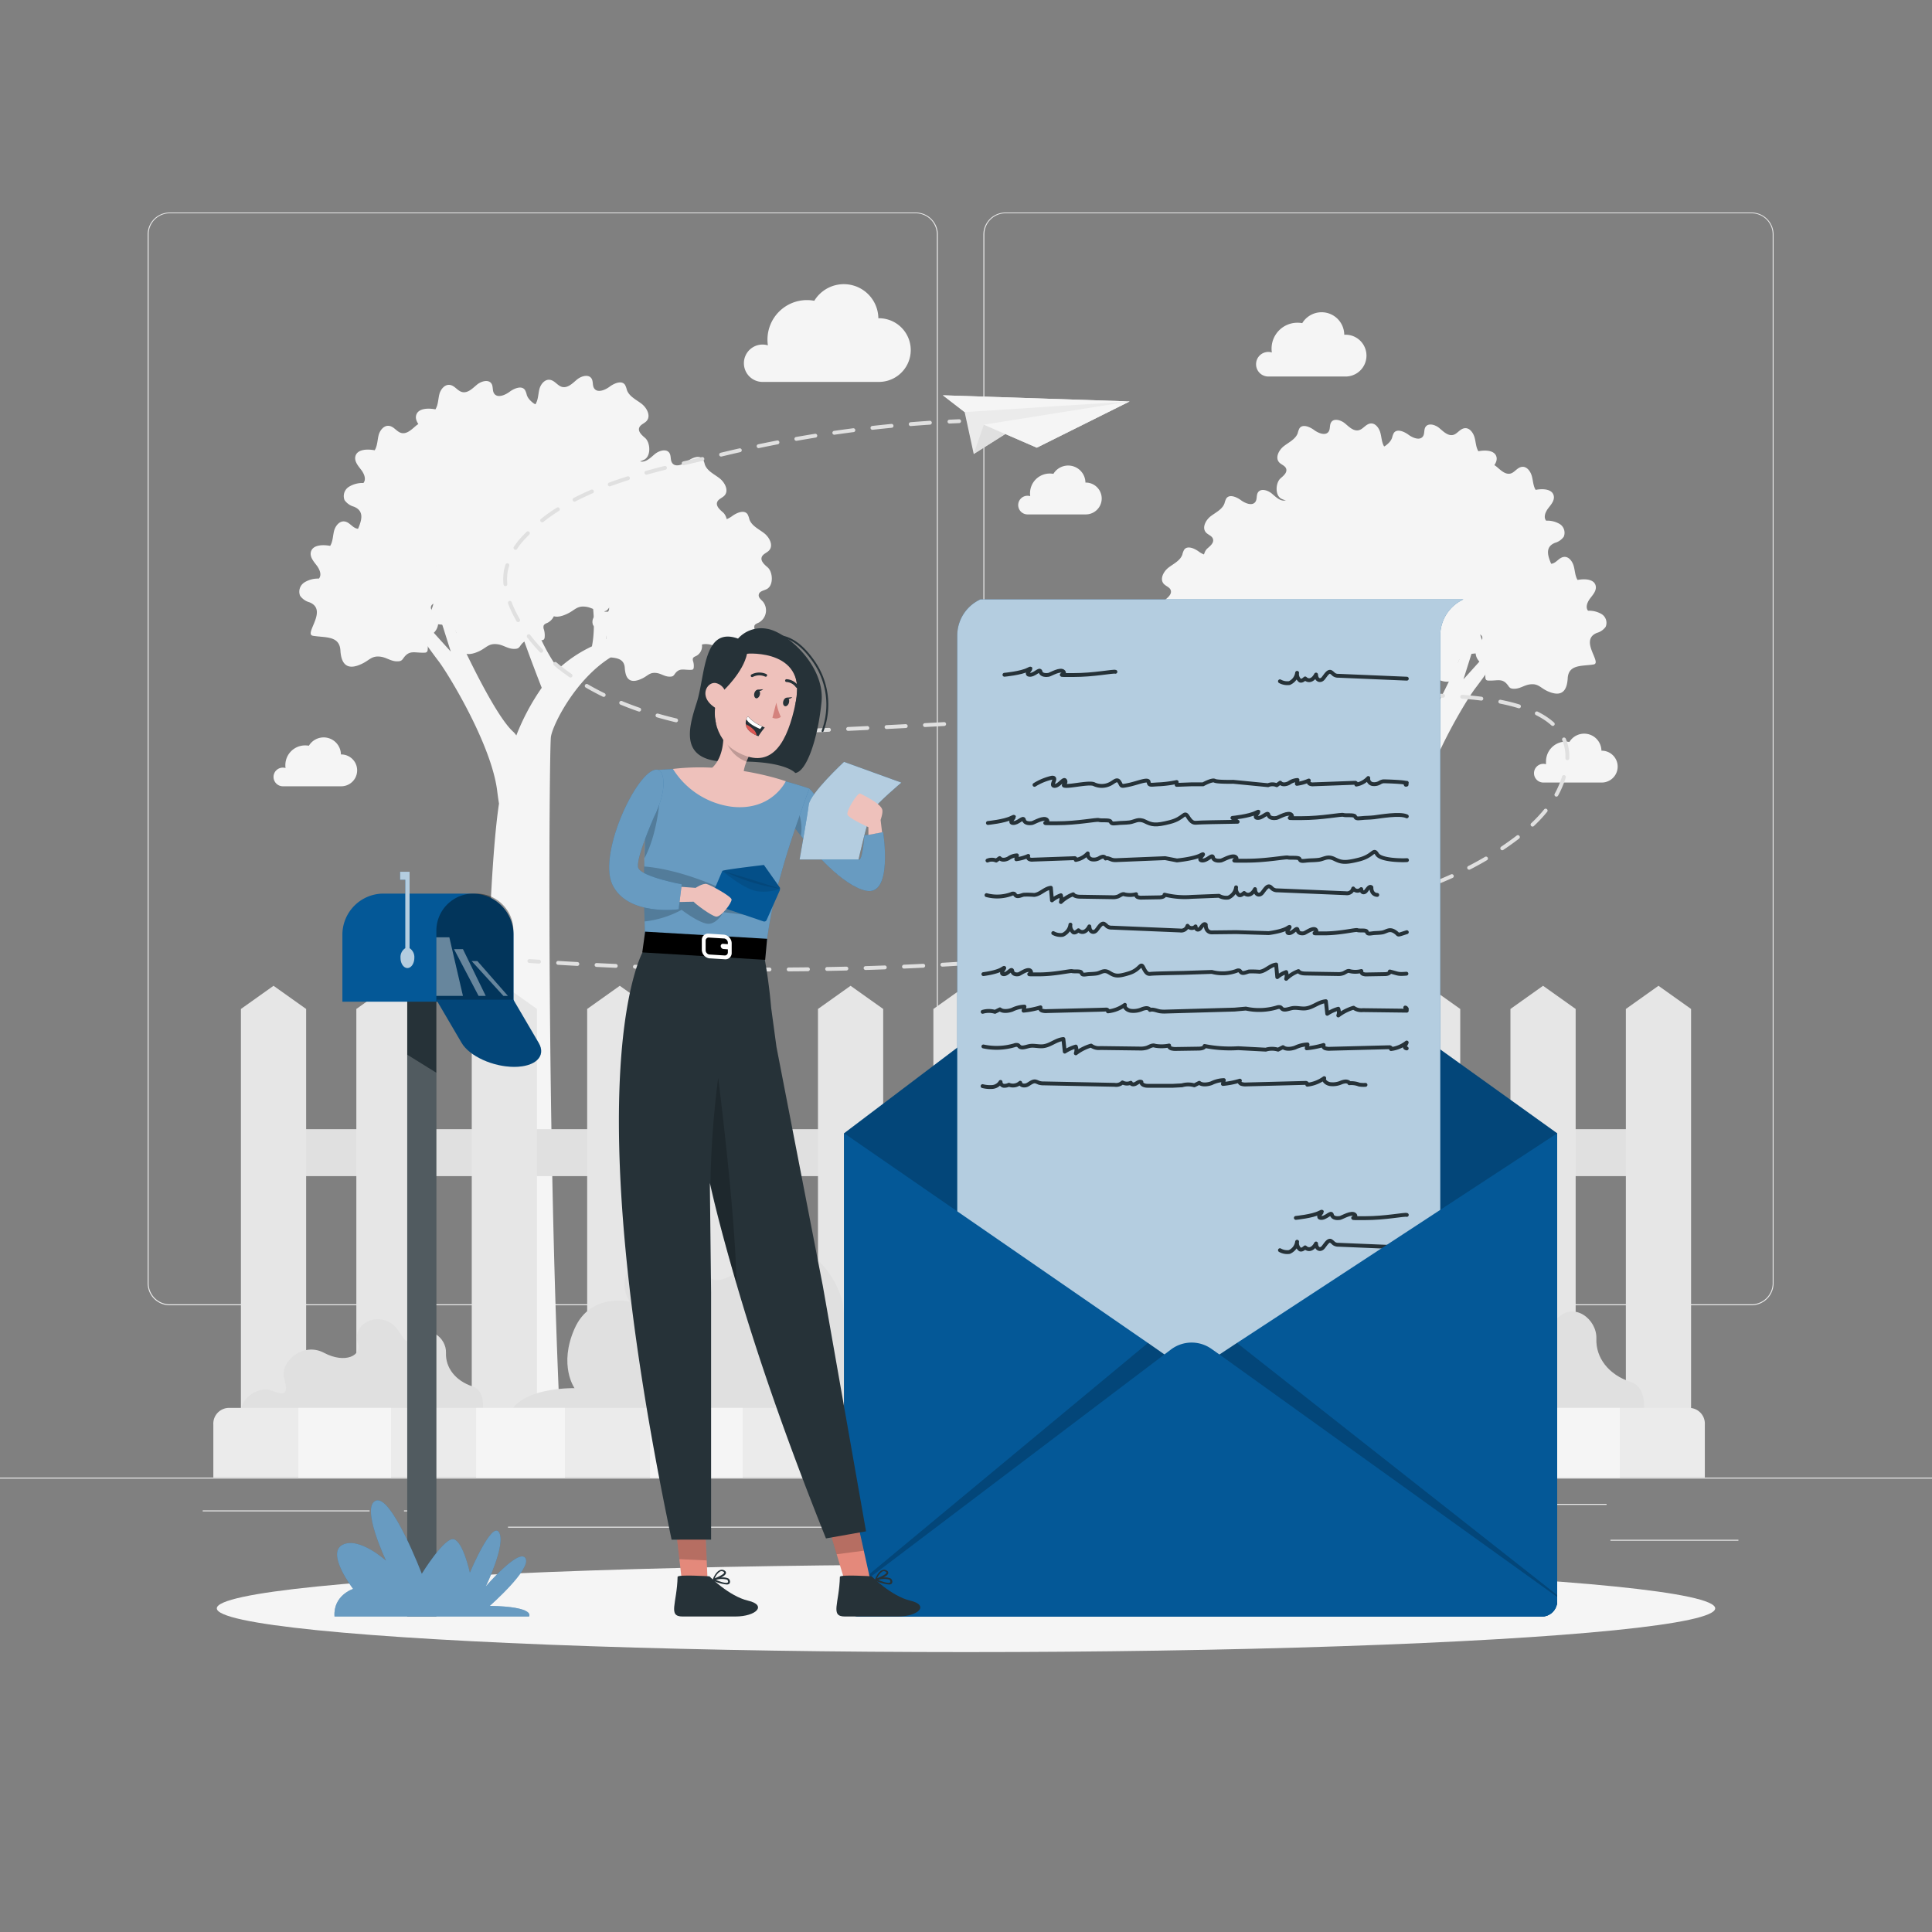 <svg xmlns="http://www.w3.org/2000/svg" viewBox="0 0 500 500"><rect x="0" y="0" width="500" height="500" fill="#808080" stroke="none"/><g id="freepik--background-complete--inject-1"><rect y="382.4" width="500" height="0.25" style="fill:#ebebeb"></rect><rect x="416.78" y="398.49" width="33.12" height="0.25" style="fill:#ebebeb"></rect><rect x="322.53" y="401.21" width="8.69" height="0.25" style="fill:#ebebeb"></rect><rect x="396.59" y="389.21" width="19.19" height="0.25" style="fill:#ebebeb"></rect><rect x="52.46" y="390.89" width="43.19" height="0.25" style="fill:#ebebeb"></rect><rect x="104.56" y="390.89" width="6.33" height="0.25" style="fill:#ebebeb"></rect><rect x="131.47" y="395.11" width="93.68" height="0.25" style="fill:#ebebeb"></rect><path d="M237,337.8H43.91a5.71,5.71,0,0,1-5.7-5.71V60.66A5.71,5.71,0,0,1,43.91,55H237a5.71,5.71,0,0,1,5.71,5.71V332.09A5.71,5.71,0,0,1,237,337.8ZM43.91,55.2a5.46,5.46,0,0,0-5.45,5.46V332.09a5.46,5.46,0,0,0,5.45,5.46H237a5.47,5.47,0,0,0,5.46-5.46V60.66A5.47,5.47,0,0,0,237,55.2Z" style="fill:#ebebeb"></path><path d="M453.31,337.8H260.21a5.72,5.72,0,0,1-5.71-5.71V60.66A5.72,5.72,0,0,1,260.21,55h193.1A5.71,5.71,0,0,1,459,60.66V332.09A5.71,5.71,0,0,1,453.31,337.8ZM260.21,55.2a5.47,5.47,0,0,0-5.46,5.46V332.09a5.47,5.47,0,0,0,5.46,5.46h193.1a5.47,5.47,0,0,0,5.46-5.46V60.66a5.47,5.47,0,0,0-5.46-5.46Z" style="fill:#ebebeb"></path><path d="M192.52,94a4.83,4.83,0,0,1,4.83-4.83,4.52,4.52,0,0,1,1.38.21,10.45,10.45,0,0,1-.11-1.49,10.23,10.23,0,0,1,10.23-10.23,10.62,10.62,0,0,1,1.89.18,8.94,8.94,0,0,1,16.58,4.52h.14a8.24,8.24,0,0,1,0,16.48H197.21A4.84,4.84,0,0,1,192.52,94Z" style="fill:#f5f5f5"></path><path d="M263.51,130.71a2.41,2.41,0,0,1,2.42-2.41,2.61,2.61,0,0,1,.69.1,6,6,0,0,1-.05-.74,5.11,5.11,0,0,1,5.11-5.11,5.77,5.77,0,0,1,.94.08,4.47,4.47,0,0,1,8.29,2.26H281a4.12,4.12,0,1,1,0,8.24H265.86A2.42,2.42,0,0,1,263.51,130.71Z" style="fill:#f5f5f5"></path><path d="M397,200.1a2.42,2.42,0,0,1,2.42-2.42,2.61,2.61,0,0,1,.69.1,6,6,0,0,1,0-.74,5.11,5.11,0,0,1,5.11-5.11,4.83,4.83,0,0,1,.94.09,4.47,4.47,0,0,1,8.29,2.26h.08a4.12,4.12,0,1,1,0,8.24H399.33A2.42,2.42,0,0,1,397,200.1Z" style="fill:#f5f5f5"></path><path d="M70.79,201.07a2.41,2.41,0,0,1,2.42-2.41,2.61,2.61,0,0,1,.69.1,4.53,4.53,0,0,1-.05-.74A5.11,5.11,0,0,1,79,192.91a5.77,5.77,0,0,1,.94.08,4.47,4.47,0,0,1,8.29,2.26h.08a4.12,4.12,0,0,1,0,8.24H73.14A2.43,2.43,0,0,1,70.79,201.07Z" style="fill:#f5f5f5"></path><path d="M325.07,94.25a3.17,3.17,0,0,1,3.17-3.17,3.09,3.09,0,0,1,.91.14,6.37,6.37,0,0,1-.07-1,6.7,6.7,0,0,1,6.7-6.7,7.24,7.24,0,0,1,1.24.11,5.86,5.86,0,0,1,10.87,3H348a5.41,5.41,0,1,1,0,10.81H328.15A3.16,3.16,0,0,1,325.07,94.25Z" style="fill:#f5f5f5"></path><path d="M88.38,170.22a9.2,9.2,0,0,1-.28-1.88c-.23-3.89-3.95-3.27-7.11-3.8-2.47-.42,4.07-6.66-.91-8.67a4.43,4.43,0,0,1-2.41-1.68,2.83,2.83,0,0,1,1.09-3.45,6.65,6.65,0,0,1,3.78-1c.81-1,.15-2.47-.64-3.48s-1.74-2.16-1.45-3.4c.45-1.88,3.08-1.95,5-1.59.7-1.13.68-2.55,1-3.84s1.37-2.64,2.69-2.48,2,1.56,3.24,1.85c1.42.33,2.65-.92,3.76-1.87s3.06-1.53,3.83-.29c.46.75.19,1.78.66,2.51.83,1.27,2.79.49,4-.41s3.16-1.72,4-.47a5.17,5.17,0,0,1,.47,1.3c.58,1.67,2.38,2.5,3.78,3.56s2.51,3.19,1.32,4.49c-.58.65-1.61.91-1.9,1.72-.36,1,.68,1.94,1.51,2.65,1.38,1.17,1.62,4.67-.2,5.63-.76.4-1.88.53-2.07,1.37s.6,1.34,1.11,1.92a3.63,3.63,0,0,1-1.11,5.39c-.44.21-1,.38-1.14.83a1.8,1.8,0,0,0,.11,1,5.14,5.14,0,0,1,.17,2,.87.87,0,0,1-.23.61.92.92,0,0,1-.58.17c-2.63.11-3.9-.82-5.5,1.47a1.91,1.91,0,0,1-.55.58,1.63,1.63,0,0,1-.72.18c-1.81.15-3-1-4.64-1.19-2.29-.29-2.78.89-4.8,1.84C90.52,173.3,89,172.38,88.38,170.22Z" style="fill:#f5f5f5"></path><path d="M118.65,167a9.2,9.2,0,0,1-.28-1.88c-.23-3.89-4-3.27-7.11-3.8-2.47-.42,4.07-6.66-.91-8.67a4.43,4.43,0,0,1-2.41-1.68,2.83,2.83,0,0,1,1.09-3.45,6.67,6.67,0,0,1,3.78-.95c.81-1,.15-2.48-.63-3.48s-1.75-2.16-1.46-3.41c.45-1.87,3.08-1.94,5-1.58.7-1.13.68-2.55,1-3.84s1.37-2.64,2.69-2.48,2,1.56,3.24,1.85c1.42.33,2.65-.93,3.76-1.87s3.07-1.53,3.83-.29c.46.75.19,1.78.66,2.51.83,1.27,2.8.48,4-.41s3.16-1.72,4-.47a5.17,5.17,0,0,1,.47,1.3c.58,1.67,2.38,2.49,3.78,3.56s2.51,3.19,1.32,4.49c-.58.64-1.61.91-1.9,1.72-.36,1,.68,1.94,1.51,2.65,1.38,1.17,1.63,4.67-.19,5.63-.77.4-1.89.53-2.08,1.37s.6,1.34,1.11,1.92a3.62,3.62,0,0,1-1.11,5.38c-.44.21-1,.39-1.13.84a1.71,1.71,0,0,0,.1,1,5.35,5.35,0,0,1,.18,1.95.93.93,0,0,1-.24.61.86.86,0,0,1-.58.16c-2.63.12-3.9-.81-5.5,1.48a1.8,1.8,0,0,1-.55.58,1.6,1.6,0,0,1-.72.18c-1.81.15-3-1-4.64-1.19-2.29-.29-2.78.89-4.8,1.84C120.79,170,119.25,169.11,118.65,167Z" style="fill:#f5f5f5"></path><path d="M121.57,147.67a9.2,9.2,0,0,1-.28-1.88c-.23-3.89-4-3.27-7.12-3.8-2.47-.41,4.08-6.66-.91-8.67a4.36,4.36,0,0,1-2.4-1.68,2.82,2.82,0,0,1,1.09-3.45,6.73,6.73,0,0,1,3.78-1c.81-1,.15-2.47-.64-3.48s-1.75-2.16-1.45-3.4c.45-1.88,3.08-2,5-1.58.7-1.14.69-2.56,1-3.85s1.37-2.64,2.69-2.48,2,1.56,3.23,1.85c1.42.33,2.65-.92,3.77-1.87s3.06-1.53,3.83-.29c.46.75.18,1.78.66,2.52.83,1.26,2.79.48,4-.42s3.16-1.72,4-.47a5.31,5.31,0,0,1,.47,1.3c.58,1.67,2.38,2.5,3.78,3.56s2.51,3.19,1.32,4.49c-.58.65-1.61.91-1.9,1.73-.37,1,.68,1.94,1.51,2.64,1.37,1.17,1.62,4.67-.2,5.63-.76.4-1.88.53-2.07,1.37s.6,1.34,1.11,1.92a3.63,3.63,0,0,1-1.11,5.39c-.44.21-1,.38-1.14.84a1.69,1.69,0,0,0,.11,1,5.58,5.58,0,0,1,.17,1.95.82.82,0,0,1-.24.61.88.88,0,0,1-.57.17c-2.63.11-3.9-.82-5.5,1.47a1.91,1.91,0,0,1-.55.58,1.64,1.64,0,0,1-.73.18c-1.8.15-3-1-4.63-1.19-2.3-.29-2.78.89-4.8,1.84C123.71,150.75,122.17,149.84,121.57,147.67Z" style="fill:#f5f5f5"></path><path d="M141.51,157.27a9.2,9.2,0,0,1-.28-1.87c-.23-3.9-3.95-3.28-7.11-3.81-2.48-.41,4.07-6.65-.92-8.67a4.34,4.34,0,0,1-2.4-1.67,2.83,2.83,0,0,1,1.09-3.46,6.73,6.73,0,0,1,3.78-.95c.81-1,.15-2.47-.64-3.48s-1.75-2.16-1.45-3.4c.45-1.88,3.08-2,5-1.58.71-1.14.69-2.56,1-3.85s1.37-2.64,2.69-2.48,2,1.56,3.23,1.85c1.43.33,2.66-.92,3.77-1.86s3.06-1.53,3.83-.29c.46.74.18,1.78.66,2.51.83,1.27,2.79.48,4-.42s3.16-1.71,4-.47a5.38,5.38,0,0,1,.47,1.31c.58,1.66,2.38,2.49,3.78,3.56s2.51,3.18,1.32,4.49c-.58.64-1.61.9-1.9,1.72-.37,1,.68,1.94,1.51,2.64,1.37,1.17,1.62,4.68-.2,5.63-.76.41-1.88.53-2.07,1.37s.6,1.34,1.11,1.92a3.63,3.63,0,0,1-1.11,5.39c-.44.21-1,.38-1.14.84a1.69,1.69,0,0,0,.11,1,5.6,5.6,0,0,1,.17,1.95.9.9,0,0,1-.23.62,1,1,0,0,1-.58.16c-2.63.12-3.9-.81-5.5,1.47a1.91,1.91,0,0,1-.55.58,1.79,1.79,0,0,1-.72.19c-1.81.14-3-1-4.64-1.19-2.29-.3-2.78.89-4.8,1.83C143.65,160.36,142.11,159.44,141.51,157.27Z" style="fill:#f5f5f5"></path><path d="M161.66,152.84a9.2,9.2,0,0,1-.28-1.88c-.23-3.89-3.95-3.28-7.11-3.8-2.47-.42,4.07-6.66-.91-8.67a4.43,4.43,0,0,1-2.41-1.68,2.83,2.83,0,0,1,1.09-3.45,6.59,6.59,0,0,1,3.78-1c.81-1,.15-2.48-.63-3.49s-1.75-2.15-1.45-3.4c.45-1.87,3.07-1.94,5-1.58.7-1.13.68-2.55,1-3.84s1.37-2.65,2.69-2.48,2,1.56,3.24,1.84c1.42.34,2.65-.92,3.76-1.86s3.07-1.53,3.83-.29c.46.74.19,1.78.67,2.51.82,1.27,2.79.48,4-.42s3.16-1.71,4-.46a5.17,5.17,0,0,1,.47,1.3c.58,1.67,2.38,2.49,3.78,3.56s2.51,3.19,1.32,4.49c-.58.64-1.61.9-1.9,1.72-.36,1,.68,1.94,1.51,2.65,1.38,1.17,1.63,4.67-.19,5.63-.77.4-1.89.52-2.08,1.37s.6,1.34,1.11,1.92a3.61,3.61,0,0,1-1.11,5.38c-.43.21-1,.39-1.13.84a1.71,1.71,0,0,0,.1,1,5.35,5.35,0,0,1,.18,2,.93.93,0,0,1-.24.61.9.9,0,0,1-.58.16c-2.63.12-3.89-.81-5.5,1.48a1.79,1.79,0,0,1-.55.58,1.6,1.6,0,0,1-.72.18c-1.81.15-3-1-4.64-1.19-2.29-.29-2.78.89-4.8,1.84C163.8,155.92,162.26,155,161.66,152.84Z" style="fill:#f5f5f5"></path><path d="M161.93,174.4a7.79,7.79,0,0,1-.23-1.48c-.18-3.07-3.11-2.58-5.6-3-1.94-.32,3.21-5.24-.71-6.82a3.53,3.53,0,0,1-1.9-1.32,2.23,2.23,0,0,1,.86-2.72,5.28,5.28,0,0,1,3-.75c.64-.78.12-1.95-.5-2.74s-1.38-1.7-1.15-2.68c.36-1.48,2.43-1.53,3.92-1.25a10.86,10.86,0,0,0,.81-3c.27-1,1.07-2.08,2.12-2s1.58,1.23,2.54,1.46c1.12.26,2.09-.73,3-1.47s2.41-1.2,3-.23c.36.59.15,1.4.52,2,.66,1,2.2.38,3.16-.33s2.49-1.35,3.16-.37a4.11,4.11,0,0,1,.38,1c.45,1.31,1.87,2,3,2.8s2,2.51,1,3.54c-.46.5-1.27.71-1.5,1.35-.28.81.54,1.53,1.19,2.08,1.09.93,1.28,3.69-.15,4.44-.6.32-1.49.41-1.63,1.08s.47,1,.87,1.51a2.85,2.85,0,0,1-.87,4.24c-.35.17-.77.3-.9.66a1.38,1.38,0,0,0,.08.8,4.21,4.21,0,0,1,.14,1.54.71.71,0,0,1-.19.48.77.77,0,0,1-.45.13c-2.07.09-3.07-.64-4.33,1.16a1.57,1.57,0,0,1-.43.46,1.41,1.41,0,0,1-.57.14c-1.43.12-2.36-.77-3.66-.94-1.8-.23-2.18.7-3.77,1.45C163.61,176.82,162.4,176.1,161.93,174.4Z" style="fill:#f5f5f5"></path><path d="M173.22,167a9.2,9.2,0,0,1-.28-1.88c-.24-3.89-3.95-3.27-7.12-3.8-2.47-.42,4.08-6.66-.91-8.67a4.41,4.41,0,0,1-2.4-1.68,2.83,2.83,0,0,1,1.08-3.45,6.7,6.7,0,0,1,3.79-.95c.81-1,.15-2.48-.64-3.48s-1.75-2.16-1.45-3.41c.45-1.87,3.08-1.94,5-1.58.7-1.13.69-2.55,1-3.84s1.37-2.64,2.69-2.48,2,1.56,3.23,1.85c1.42.33,2.65-.93,3.77-1.87s3.06-1.53,3.83-.29c.46.75.18,1.78.66,2.51.83,1.27,2.79.48,4-.41s3.16-1.72,4-.47a5.17,5.17,0,0,1,.47,1.3c.58,1.67,2.37,2.49,3.78,3.56s2.51,3.19,1.32,4.49c-.58.64-1.61.91-1.9,1.72-.37,1,.68,1.94,1.51,2.65,1.37,1.17,1.62,4.67-.2,5.63-.76.4-1.88.53-2.07,1.37s.6,1.34,1.1,1.92a3.61,3.61,0,0,1-1.1,5.38c-.44.21-1,.39-1.14.84a1.72,1.72,0,0,0,.11,1,5.58,5.58,0,0,1,.17,1.95.88.88,0,0,1-.24.61.82.82,0,0,1-.57.16c-2.63.12-3.9-.81-5.5,1.48a1.91,1.91,0,0,1-.55.58,1.67,1.67,0,0,1-.73.18c-1.8.15-3-1-4.64-1.19-2.29-.29-2.77.89-4.79,1.84C175.35,170,173.82,169.11,173.22,167Z" style="fill:#f5f5f5"></path><path d="M141.51,133.56a9.2,9.2,0,0,1-.28-1.88c-.23-3.89-3.95-3.27-7.11-3.8-2.48-.41,4.07-6.66-.92-8.67a4.36,4.36,0,0,1-2.4-1.68,2.82,2.82,0,0,1,1.09-3.45,6.73,6.73,0,0,1,3.78-1c.81-1,.15-2.47-.64-3.48s-1.75-2.16-1.45-3.4c.45-1.88,3.08-2,5-1.59.71-1.13.69-2.55,1-3.84s1.37-2.64,2.69-2.48,2,1.56,3.23,1.85c1.43.33,2.66-.92,3.77-1.87s3.06-1.53,3.83-.29c.46.75.18,1.78.66,2.51.83,1.27,2.79.49,4-.41s3.16-1.72,4-.47a5.31,5.31,0,0,1,.47,1.3c.58,1.67,2.38,2.5,3.78,3.56s2.51,3.19,1.32,4.49c-.58.65-1.61.91-1.9,1.73-.37,1,.68,1.93,1.51,2.64,1.37,1.17,1.62,4.67-.2,5.63-.76.4-1.88.53-2.07,1.37s.6,1.34,1.11,1.92a3.63,3.63,0,0,1-1.11,5.39c-.44.21-1,.38-1.14.83a1.72,1.72,0,0,0,.11,1,5.58,5.58,0,0,1,.17,2,.85.85,0,0,1-.23.61.92.92,0,0,1-.58.17c-2.63.11-3.9-.82-5.5,1.47a1.91,1.91,0,0,1-.55.58,1.63,1.63,0,0,1-.72.18c-1.81.15-3-1-4.64-1.19-2.29-.29-2.78.89-4.8,1.84C143.65,136.64,142.11,135.72,141.51,133.56Z" style="fill:#f5f5f5"></path><path d="M115.62,134.89a9.42,9.42,0,0,1-.28-1.88c-.23-3.9-4-3.28-7.11-3.81-2.48-.41,4.07-6.65-.92-8.67a4.34,4.34,0,0,1-2.4-1.67A2.84,2.84,0,0,1,106,115.4a6.73,6.73,0,0,1,3.78-1c.81-1,.15-2.47-.64-3.48s-1.75-2.16-1.45-3.4c.45-1.88,3.08-1.95,5-1.58.71-1.14.69-2.56,1-3.85s1.37-2.64,2.69-2.48,2,1.56,3.23,1.85c1.43.34,2.66-.92,3.77-1.86s3.06-1.53,3.83-.29c.46.74.18,1.78.66,2.51.83,1.27,2.79.48,4-.42s3.16-1.71,4-.46a5.17,5.17,0,0,1,.47,1.3c.58,1.66,2.38,2.49,3.78,3.56s2.51,3.19,1.32,4.49c-.58.64-1.61.9-1.9,1.72-.37,1,.68,1.94,1.51,2.64,1.37,1.17,1.62,4.68-.2,5.63-.76.41-1.88.53-2.07,1.37s.6,1.34,1.11,1.92a3.63,3.63,0,0,1-1.11,5.39c-.44.21-1,.38-1.14.84a1.73,1.73,0,0,0,.11,1,5.33,5.33,0,0,1,.17,1.95.89.89,0,0,1-.23.61,1,1,0,0,1-.58.16c-2.63.12-3.9-.81-5.5,1.47a2.07,2.07,0,0,1-.55.59,1.78,1.78,0,0,1-.72.18c-1.81.15-3-1-4.64-1.19-2.29-.29-2.78.89-4.8,1.84C117.76,138,116.22,137.05,115.62,134.89Z" style="fill:#f5f5f5"></path><path d="M99.9,145.48a8.53,8.53,0,0,1-.29-1.88c-.23-3.89-4-3.27-7.11-3.8-2.47-.42,4.07-6.66-.91-8.67a4.43,4.43,0,0,1-2.41-1.68A2.83,2.83,0,0,1,90.27,126a6.67,6.67,0,0,1,3.78-1c.82-1,.15-2.48-.63-3.48s-1.75-2.16-1.45-3.41c.45-1.87,3.07-1.94,5-1.58.7-1.13.69-2.55,1-3.84s1.36-2.64,2.69-2.48,2,1.56,3.23,1.85c1.42.33,2.65-.93,3.76-1.87s3.07-1.53,3.83-.29c.46.75.19,1.78.67,2.51.82,1.27,2.79.48,4-.41s3.16-1.72,4-.47a5.19,5.19,0,0,1,.48,1.3c.57,1.67,2.37,2.5,3.77,3.56s2.51,3.19,1.33,4.49c-.59.65-1.62.91-1.91,1.72-.36,1,.68,1.94,1.51,2.65,1.38,1.17,1.63,4.67-.19,5.63-.77.4-1.89.53-2.07,1.37s.59,1.34,1.1,1.92a3.61,3.61,0,0,1-1.11,5.39c-.43.2-1,.38-1.13.83a1.71,1.71,0,0,0,.1,1,5.35,5.35,0,0,1,.18,1.95.72.72,0,0,1-.82.78c-2.63.11-3.89-.82-5.5,1.47a1.7,1.7,0,0,1-.55.58,1.6,1.6,0,0,1-.72.18c-1.81.15-3-1-4.64-1.19-2.29-.29-2.78.89-4.79,1.84C102,148.56,100.49,147.64,99.9,145.48Z" style="fill:#f5f5f5"></path><path d="M104.66,158.87s6.58,9.3,8.85,12.25,13.6,21.32,15.15,33.47c.16,1.29.32,2.41.48,3.38-4.87,32.2-4.11,155.1-3.94,165.18h20c-3.81-75.53-3.1-179.31-2.62-182.48.52-3.36,7-16.15,16.95-21.4s18.61-22.64,18.61-22.64H175s-5.9,10.65-14.29,16.55a31.55,31.55,0,0,1-3.78,2.24,53.61,53.61,0,0,0-3.33-18.79l-1.72,1.58c2.32,9.5,2,15.58,1.31,19.07a34.27,34.27,0,0,0-8.68,5.81c-8.7-11.32-13.59-37.21-13.59-37.21l-2.23,1.22A130.75,130.75,0,0,0,131.54,153c1.63,6.69,6.43,19.31,8.66,25a59,59,0,0,0-6.58,12.34,4.85,4.85,0,0,0-.84-1c-5.67-5.13-16.32-29.34-16.32-29.34-2.58-5.63,1.36-20.41,1.36-20.41h-3l-1.33,12.92L106,144.36l-1.36,1.13,7.94,10.21,4.08,12.93L106,156.83Z" style="fill:#f5f5f5"></path><path d="M405.46,177.31a8.94,8.94,0,0,0,.26-1.77c.22-3.67,3.72-3.09,6.7-3.58,2.33-.39-3.83-6.27.86-8.17a4.14,4.14,0,0,0,2.27-1.58,2.67,2.67,0,0,0-1-3.25,6.33,6.33,0,0,0-3.56-.9c-.77-.93-.14-2.33.6-3.28s1.65-2,1.37-3.2c-.43-1.77-2.9-1.83-4.69-1.49-.66-1.07-.65-2.41-1-3.62s-1.28-2.49-2.53-2.34-1.89,1.47-3.05,1.74c-1.33.32-2.49-.86-3.54-1.75s-2.89-1.44-3.61-.28c-.43.7-.17,1.68-.62,2.37-.78,1.19-2.63.45-3.78-.39s-3-1.62-3.78-.44a4.7,4.7,0,0,0-.45,1.22c-.54,1.57-2.24,2.35-3.55,3.36s-2.37,3-1.25,4.23c.55.6,1.52.85,1.79,1.62.34,1-.64,1.83-1.42,2.49-1.3,1.1-1.53,4.4.18,5.3.72.38,1.78.5,1.95,1.29s-.56,1.27-1,1.81a3.42,3.42,0,0,0,1,5.08c.42.19.92.35,1.07.78a1.67,1.67,0,0,1-.09,1,5,5,0,0,0-.17,1.84.82.82,0,0,0,.23.58.9.9,0,0,0,.54.15c2.47.11,3.67-.77,5.18,1.39a1.82,1.82,0,0,0,.52.55,1.71,1.71,0,0,0,.68.17c1.7.14,2.81-.93,4.37-1.12,2.16-.28,2.61.83,4.51,1.73C403.45,180.21,404.89,179.35,405.46,177.31Z" style="fill:#f5f5f5"></path><path d="M376.94,174.23a8.33,8.33,0,0,0,.27-1.77c.22-3.67,3.72-3.09,6.7-3.58,2.33-.39-3.84-6.27.86-8.17a4.08,4.08,0,0,0,2.26-1.58,2.67,2.67,0,0,0-1-3.25,6.35,6.35,0,0,0-3.56-.9c-.77-.93-.15-2.33.59-3.28s1.65-2,1.37-3.2c-.42-1.77-2.89-1.83-4.68-1.49-.66-1.07-.65-2.41-1-3.62s-1.29-2.49-2.53-2.34-1.9,1.47-3.05,1.74c-1.34.32-2.49-.87-3.54-1.75s-2.89-1.45-3.61-.28c-.44.7-.18,1.68-.63,2.37-.78,1.19-2.63.45-3.77-.4s-3-1.61-3.79-.43a5.07,5.07,0,0,0-.44,1.22c-.54,1.57-2.24,2.35-3.56,3.36s-2.36,3-1.25,4.23c.55.6,1.52.85,1.8,1.62.34,1-.65,1.82-1.42,2.49-1.3,1.1-1.54,4.4.18,5.3.72.38,1.77.5,2,1.29s-.56,1.26-1,1.81a3.4,3.4,0,0,0,1,5.07c.41.2.92.36,1.07.79a1.6,1.6,0,0,1-.1,1,5.19,5.19,0,0,0-.16,1.84.85.85,0,0,0,.22.58.93.93,0,0,0,.55.15c2.47.11,3.67-.77,5.18,1.39a1.65,1.65,0,0,0,.51.54,1.5,1.5,0,0,0,.69.17c1.7.15,2.81-.92,4.36-1.12,2.16-.27,2.62.84,4.52,1.74C374.93,177.13,376.38,176.27,376.94,174.23Z" style="fill:#f5f5f5"></path><path d="M374.2,156.07a8.94,8.94,0,0,0,.26-1.77c.22-3.67,3.72-3.09,6.7-3.58,2.33-.39-3.83-6.27.86-8.17a4.08,4.08,0,0,0,2.26-1.58,2.66,2.66,0,0,0-1-3.25,6.24,6.24,0,0,0-3.56-.89c-.77-.94-.14-2.34.6-3.29s1.64-2,1.36-3.2c-.42-1.77-2.89-1.83-4.68-1.49-.66-1.07-.65-2.4-1-3.62s-1.28-2.49-2.53-2.34-1.89,1.47-3.05,1.74c-1.33.32-2.49-.86-3.54-1.75s-2.89-1.44-3.61-.27c-.43.7-.17,1.67-.62,2.36-.78,1.2-2.63.45-3.78-.39s-3-1.62-3.78-.44a4.64,4.64,0,0,0-.45,1.23c-.54,1.56-2.24,2.34-3.56,3.35s-2.36,3-1.24,4.23c.55.6,1.52.85,1.79,1.62.34,1-.64,1.83-1.42,2.49-1.3,1.1-1.53,4.4.18,5.3.72.38,1.78.5,2,1.29s-.56,1.27-1,1.81a3.42,3.42,0,0,0,1,5.08c.42.19.92.36,1.07.79a1.65,1.65,0,0,1-.09.95,5,5,0,0,0-.17,1.84.85.85,0,0,0,.22.58,1,1,0,0,0,.55.15c2.47.11,3.67-.77,5.18,1.39a1.79,1.79,0,0,0,.51.55,1.63,1.63,0,0,0,.69.17c1.7.14,2.81-.93,4.37-1.12,2.16-.28,2.61.83,4.51,1.73C372.18,159,373.63,158.11,374.2,156.07Z" style="fill:#f5f5f5"></path><path d="M355.41,165.11a8.14,8.14,0,0,0,.27-1.76c.22-3.67,3.72-3.09,6.7-3.59,2.33-.39-3.84-6.27.86-8.16A4.13,4.13,0,0,0,365.5,150a2.68,2.68,0,0,0-1-3.26,6.35,6.35,0,0,0-3.56-.89c-.77-.93-.15-2.33.59-3.28s1.65-2,1.37-3.2c-.42-1.77-2.9-1.84-4.68-1.49-.66-1.07-.65-2.41-1-3.63s-1.29-2.49-2.53-2.33-1.9,1.47-3.05,1.74c-1.34.31-2.5-.87-3.55-1.76s-2.88-1.44-3.6-.27c-.44.7-.18,1.68-.63,2.37-.78,1.19-2.63.45-3.77-.4s-3-1.61-3.79-.44a5.15,5.15,0,0,0-.44,1.23c-.55,1.57-2.24,2.35-3.56,3.35s-2.36,3-1.25,4.23c.55.61,1.52.85,1.8,1.62.34,1-.65,1.83-1.42,2.49-1.3,1.11-1.54,4.41.18,5.31.72.38,1.77.49,1.95,1.29s-.56,1.26-1,1.81a3.4,3.4,0,0,0,1,5.07c.41.2.92.36,1.07.79a1.61,1.61,0,0,1-.1,1,5.13,5.13,0,0,0-.16,1.83.83.83,0,0,0,.22.58.8.8,0,0,0,.54.15c2.48.12,3.68-.76,5.19,1.39a1.68,1.68,0,0,0,.51.55,1.63,1.63,0,0,0,.68.17c1.71.14,2.82-.92,4.37-1.12,2.16-.27,2.62.84,4.52,1.73C353.4,168,354.85,167.15,355.41,165.11Z" style="fill:#f5f5f5"></path><path d="M336.43,160.94a9,9,0,0,0,.27-1.77c.22-3.67,3.72-3.09,6.7-3.59,2.32-.39-3.84-6.26.85-8.16a4.1,4.1,0,0,0,2.27-1.58,2.66,2.66,0,0,0-1-3.25,6.36,6.36,0,0,0-3.57-.9c-.76-.93-.14-2.33.6-3.28s1.65-2,1.37-3.2c-.43-1.77-2.9-1.84-4.68-1.49-.67-1.07-.65-2.41-1-3.62s-1.29-2.49-2.54-2.34-1.89,1.47-3,1.74c-1.34.32-2.5-.87-3.55-1.76s-2.88-1.44-3.61-.27c-.43.7-.17,1.68-.62,2.37-.78,1.19-2.63.45-3.78-.4s-3-1.61-3.78-.43a5.09,5.09,0,0,0-.45,1.22c-.54,1.57-2.23,2.35-3.55,3.35s-2.37,3-1.25,4.23c.55.61,1.52.85,1.79,1.63.35,1-.64,1.82-1.42,2.49-1.29,1.1-1.53,4.4.18,5.3.72.38,1.78.5,2,1.29s-.57,1.26-1,1.81a3.4,3.4,0,0,0,1,5.07c.41.2.92.36,1.07.79a1.6,1.6,0,0,1-.1,1,5.19,5.19,0,0,0-.17,1.84.82.82,0,0,0,.23.57.84.84,0,0,0,.54.16c2.48.11,3.67-.77,5.18,1.39a1.79,1.79,0,0,0,.52.54,1.59,1.59,0,0,0,.68.17c1.7.14,2.82-.92,4.37-1.12,2.16-.27,2.62.84,4.52,1.73C334.42,163.84,335.87,163,336.43,160.94Z" style="fill:#f5f5f5"></path><path d="M336.18,181.24a6.89,6.89,0,0,0,.21-1.39c.17-2.89,2.93-2.43,5.28-2.82,1.83-.31-3-4.94.67-6.43a3.27,3.27,0,0,0,1.79-1.24,2.11,2.11,0,0,0-.81-2.57,5,5,0,0,0-2.8-.7c-.61-.73-.12-1.84.47-2.58s1.29-1.6,1.07-2.53c-.33-1.39-2.28-1.44-3.68-1.17a10.34,10.34,0,0,1-.77-2.85c-.25-1-1-2-2-1.84s-1.49,1.16-2.4,1.37-2-.68-2.79-1.38-2.27-1.14-2.84-.22c-.34.55-.14,1.32-.49,1.87-.62.94-2.07.35-3-.31s-2.34-1.28-3-.35a3.86,3.86,0,0,0-.35,1c-.43,1.23-1.76,1.84-2.8,2.64s-1.86,2.36-1,3.33c.43.47,1.2.67,1.41,1.27.27.76-.5,1.44-1.12,2-1,.87-1.2,3.47.15,4.18.56.3,1.39.39,1.53,1s-.44,1-.82,1.42a2.7,2.7,0,0,0,.82,4c.33.15.73.28.85.62a1.31,1.31,0,0,1-.08.75,3.94,3.94,0,0,0-.13,1.45.67.67,0,0,0,.18.45.61.61,0,0,0,.42.12c1.95.09,2.89-.6,4.08,1.1a1.53,1.53,0,0,0,.41.43,1.23,1.23,0,0,0,.54.13c1.34.11,2.21-.73,3.44-.88,1.7-.22,2.06.66,3.55,1.36C334.6,183.53,335.74,182.85,336.18,181.24Z" style="fill:#f5f5f5"></path><path d="M325.55,174.23a9.06,9.06,0,0,0,.26-1.77c.22-3.67,3.72-3.09,6.7-3.58,2.33-.39-3.83-6.27.86-8.17a4.08,4.08,0,0,0,2.26-1.58,2.66,2.66,0,0,0-1-3.25,6.33,6.33,0,0,0-3.56-.9c-.77-.93-.14-2.33.6-3.28s1.65-2,1.36-3.2c-.42-1.77-2.89-1.83-4.68-1.49-.66-1.07-.65-2.41-1-3.62s-1.28-2.49-2.53-2.34-1.89,1.47-3.05,1.74c-1.33.32-2.49-.87-3.54-1.75s-2.89-1.45-3.61-.28c-.43.7-.17,1.68-.62,2.37-.78,1.19-2.63.45-3.78-.4s-3-1.61-3.78-.43a4.7,4.7,0,0,0-.45,1.22c-.54,1.57-2.24,2.35-3.56,3.36s-2.36,3-1.24,4.23c.55.6,1.52.85,1.79,1.62.34,1-.64,1.82-1.42,2.49-1.3,1.1-1.53,4.4.18,5.3.72.38,1.78.5,1.95,1.29s-.56,1.26-1,1.81a3.41,3.41,0,0,0,1,5.07c.42.2.92.36,1.07.79a1.67,1.67,0,0,1-.09,1,5,5,0,0,0-.17,1.84.85.85,0,0,0,.22.58,1,1,0,0,0,.55.15c2.47.11,3.67-.77,5.18,1.39a1.76,1.76,0,0,0,.51.54,1.5,1.5,0,0,0,.69.17c1.7.15,2.81-.92,4.37-1.12,2.16-.27,2.61.84,4.51,1.74C323.53,177.13,325,176.27,325.55,174.23Z" style="fill:#f5f5f5"></path><path d="M355.41,142.78a8.33,8.33,0,0,0,.27-1.77c.22-3.67,3.72-3.09,6.7-3.58,2.33-.39-3.84-6.27.86-8.17a4.08,4.08,0,0,0,2.26-1.58,2.67,2.67,0,0,0-1-3.25,6.35,6.35,0,0,0-3.56-.9c-.77-.93-.15-2.33.59-3.28s1.65-2,1.37-3.2c-.42-1.77-2.9-1.83-4.68-1.49-.66-1.07-.65-2.41-1-3.62s-1.29-2.49-2.53-2.34-1.9,1.47-3.05,1.74c-1.34.32-2.5-.87-3.55-1.75s-2.88-1.45-3.6-.28c-.44.7-.18,1.68-.63,2.37-.78,1.19-2.63.45-3.77-.39s-3-1.62-3.79-.44a5.07,5.07,0,0,0-.44,1.22c-.55,1.57-2.24,2.35-3.56,3.36s-2.36,3-1.25,4.23c.55.6,1.52.85,1.8,1.62.34,1-.65,1.82-1.42,2.49-1.3,1.1-1.54,4.4.18,5.3.72.38,1.77.5,1.95,1.29s-.56,1.26-1,1.81a3.4,3.4,0,0,0,1,5.07c.41.2.92.36,1.07.79a1.6,1.6,0,0,1-.1,1,5.19,5.19,0,0,0-.16,1.84.85.85,0,0,0,.22.58.92.92,0,0,0,.54.15c2.48.11,3.68-.77,5.19,1.39a1.65,1.65,0,0,0,.51.54,1.49,1.49,0,0,0,.68.17c1.71.15,2.82-.92,4.37-1.12,2.16-.27,2.62.84,4.52,1.74C353.4,145.68,354.85,144.82,355.41,142.78Z" style="fill:#f5f5f5"></path><path d="M379.8,144a9,9,0,0,0,.27-1.77c.21-3.67,3.72-3.09,6.7-3.59,2.32-.39-3.84-6.27.85-8.16a4.19,4.19,0,0,0,2.27-1.58,2.68,2.68,0,0,0-1-3.26,6.36,6.36,0,0,0-3.57-.89c-.76-.93-.14-2.33.6-3.28s1.65-2,1.37-3.2c-.43-1.77-2.9-1.84-4.69-1.49-.66-1.07-.64-2.41-1-3.62s-1.29-2.49-2.54-2.34-1.89,1.47-3,1.74c-1.34.31-2.5-.87-3.55-1.76s-2.88-1.44-3.61-.27c-.43.7-.17,1.68-.62,2.37-.78,1.19-2.63.45-3.78-.4s-3-1.61-3.78-.44a5.17,5.17,0,0,0-.45,1.23c-.54,1.57-2.23,2.35-3.55,3.35s-2.37,3-1.25,4.23c.55.61,1.52.85,1.79,1.62.35,1-.64,1.83-1.42,2.49-1.3,1.11-1.53,4.41.18,5.31.72.38,1.78.5,2,1.29s-.57,1.26-1,1.81a3.41,3.41,0,0,0,1,5.07c.41.2.92.36,1.07.79a1.61,1.61,0,0,1-.1,1,5.17,5.17,0,0,0-.17,1.84.82.82,0,0,0,.23.57.84.84,0,0,0,.54.16c2.48.11,3.67-.77,5.18,1.38a1.82,1.82,0,0,0,.52.55,1.59,1.59,0,0,0,.68.17c1.7.14,2.82-.92,4.37-1.12,2.16-.27,2.62.84,4.52,1.73C377.79,146.93,379.24,146.06,379.8,144Z" style="fill:#f5f5f5"></path><path d="M394.61,154a8.33,8.33,0,0,0,.27-1.77c.22-3.67,3.72-3.09,6.7-3.59,2.33-.39-3.84-6.27.86-8.16a4.17,4.17,0,0,0,2.26-1.58,2.68,2.68,0,0,0-1-3.26,6.35,6.35,0,0,0-3.56-.89c-.77-.93-.15-2.33.59-3.28s1.65-2,1.37-3.2c-.42-1.77-2.9-1.84-4.68-1.49-.66-1.07-.65-2.41-1-3.62s-1.29-2.49-2.53-2.34-1.9,1.47-3,1.74c-1.34.31-2.5-.87-3.55-1.76s-2.88-1.44-3.6-.27c-.44.7-.18,1.68-.63,2.37-.78,1.19-2.63.45-3.77-.4s-3-1.61-3.79-.44a4.75,4.75,0,0,0-.44,1.23c-.55,1.57-2.24,2.35-3.56,3.35s-2.36,3-1.25,4.23c.55.61,1.52.85,1.8,1.62.34,1-.65,1.83-1.43,2.49-1.29,1.11-1.53,4.41.19,5.31.72.38,1.77.5,1.95,1.29s-.56,1.26-1,1.81a3.4,3.4,0,0,0,1,5.07c.41.2.92.36,1.07.79a1.61,1.61,0,0,1-.1,1,5,5,0,0,0-.16,1.84.83.83,0,0,0,.22.57.86.86,0,0,0,.54.16c2.48.11,3.67-.77,5.19,1.38a1.68,1.68,0,0,0,.51.55,1.63,1.63,0,0,0,.68.17c1.71.14,2.82-.92,4.37-1.12,2.16-.27,2.62.84,4.52,1.73C392.6,156.91,394.05,156,394.61,154Z" style="fill:#f5f5f5"></path><path d="M390.12,166.62s-6.19,8.76-8.33,11.53S369,198.23,367.52,209.68c-.16,1.22-.31,2.27-.46,3.19,4.6,30.32,3.88,152.8,3.71,162.3H350.22c2.25-93.82,4.63-175.61,4.17-178.6-.48-3.17-6.56-15.21-16-20.16s-17.52-21.33-17.52-21.33h3s5.56,10,13.46,15.6a32.19,32.19,0,0,0,3.55,2.11,50.52,50.52,0,0,1,3.15-17.71l1.61,1.5c-2.18,8.94-1.89,14.67-1.23,18a32.66,32.66,0,0,1,8.17,5.47c8.2-10.66,12.81-35,12.81-35l2.1,1.14a124,124,0,0,1-2.71,15c-1.54,6.31-6.06,18.19-8.16,23.58a55.55,55.55,0,0,1,6.19,11.63,4.59,4.59,0,0,1,.79-.95C369,190.5,379,167.69,379,167.69c2.43-5.31-1.28-19.23-1.28-19.23h2.8l1.26,12.18,7-7.69,1.28,1.07-7.48,9.61-3.84,12.18,10-11.11Z" style="fill:#f5f5f5"></path><rect x="70.79" y="292.23" width="358.42" height="12.15" style="fill:#e0e0e0"></rect><polygon points="79.23 367.68 62.35 367.68 62.35 261.12 70.79 255.12 79.23 261.12 79.23 367.68" style="fill:#e6e6e6"></polygon><polygon points="109.1 367.68 92.22 367.68 92.22 261.12 100.66 255.12 109.1 261.12 109.1 367.68" style="fill:#e6e6e6"></polygon><polygon points="138.97 367.68 122.09 367.68 122.09 261.12 130.53 255.12 138.97 261.12 138.97 367.68" style="fill:#e6e6e6"></polygon><polygon points="168.84 367.68 151.96 367.68 151.96 261.12 160.4 255.12 168.84 261.12 168.84 367.68" style="fill:#e6e6e6"></polygon><polygon points="198.7 367.68 181.82 367.68 181.82 261.12 190.26 255.12 198.7 261.12 198.7 367.68" style="fill:#e6e6e6"></polygon><polygon points="228.57 367.68 211.69 367.68 211.69 261.12 220.13 255.12 228.57 261.12 228.57 367.68" style="fill:#e6e6e6"></polygon><polygon points="258.44 367.68 241.56 367.68 241.56 261.12 250 255.12 258.44 261.12 258.44 367.68" style="fill:#e6e6e6"></polygon><polygon points="288.31 367.68 271.43 367.68 271.43 261.12 279.87 255.12 288.31 261.12 288.31 367.68" style="fill:#e6e6e6"></polygon><polygon points="318.18 367.68 301.3 367.68 301.3 261.12 309.74 255.12 318.18 261.12 318.18 367.68" style="fill:#e6e6e6"></polygon><polygon points="348.04 367.68 331.17 367.68 331.17 261.12 339.6 255.12 348.04 261.12 348.04 367.68" style="fill:#e6e6e6"></polygon><polygon points="377.91 367.68 361.03 367.68 361.03 261.12 369.47 255.12 377.91 261.12 377.91 367.68" style="fill:#e6e6e6"></polygon><polygon points="407.78 367.68 390.9 367.68 390.9 261.12 399.34 255.12 407.78 261.12 407.78 367.68" style="fill:#e6e6e6"></polygon><polygon points="437.65 367.68 420.77 367.68 420.77 261.12 429.21 255.12 437.65 261.12 437.65 367.68" style="fill:#e6e6e6"></polygon><path d="M424.81,368.84s2.8-9.36-2.86-11.22-9-6.24-8.81-11.19-5.76-9.77-10.22-5.13-3.87-3.57-9.82-5.56-11,2.84-9.36,7.26-4.25,7.19-11.28,3.43-14.76,3.08-13.27,8.43.27,5.95-4.18,4.17-12.41,3.27-9.62,9.81S424.81,368.84,424.81,368.84Z" style="fill:#e0e0e0"></path><path d="M124.48,367.5s2.17-7.27-2.22-8.71-7-4.85-6.84-8.69-4.47-7.58-7.94-4-3-2.77-7.62-4.32-8.53,2.21-7.27,5.64S89.3,353,83.84,350.1s-11.46,2.39-10.3,6.55.21,4.62-3.25,3.23-9.63,2.54-7.46,7.62S124.48,367.5,124.48,367.5Z" style="fill:#e0e0e0"></path><path d="M233,368.36c5-5,.5-13.5-4.5-14.5s-10-9.8-10.26-15.4S209,315.64,195,326.27s-9.75,1.57-19.87-1.42-16.52,5.61-12.08,12.06c0,0-10.17-2.55-14.36,6.95s0,15.4,0,15.4-19.14-.56-17.41,11.27S233,368.36,233,368.36Z" style="fill:#e0e0e0"></path><path d="M55.21,368.66v13.7h386v-13.7a4.08,4.08,0,0,0-4-4.3H59.25A4.08,4.08,0,0,0,55.21,368.66Z" style="fill:#ebebeb"></path><rect x="395.21" y="364.36" width="24" height="18" style="fill:#f5f5f5"></rect><rect x="350.21" y="364.36" width="23" height="18" style="fill:#f5f5f5"></rect><rect x="304.21" y="364.36" width="24" height="18" style="fill:#f5f5f5"></rect><rect x="259.21" y="364.36" width="23" height="18" style="fill:#f5f5f5"></rect><rect x="214.21" y="364.36" width="23" height="18" style="fill:#f5f5f5"></rect><rect x="168.21" y="364.36" width="24" height="18" style="fill:#f5f5f5"></rect><rect x="123.21" y="364.36" width="23" height="18" style="fill:#f5f5f5"></rect><rect x="77.21" y="364.36" width="24" height="18" style="fill:#f5f5f5"></rect><path d="M137,248.71l2.5.17" style="fill:none;stroke:#e0e0e0;stroke-linecap:round;stroke-linejoin:round"></path><path d="M144.45,249.19c39.29,2.36,78.75,2.45,118-.82,20.83-1.74,41.6-4.43,62.17-8.19,18.73-3.43,38.38-6.77,55.48-15.54a83.4,83.4,0,0,0,11.31-6.94c5.12-3.73,9.89-8.28,12.39-14.09,14.72-34.15-63.3-21.45-77.52-20.76-40.73,2-81.46,4.84-122.21,6.47-24.06,1-59.47-7.29-71.07-30.88-1.63-3.33-2.72-7.08-2.08-10.74a18,18,0,0,1,4.93-8.9c12.46-13.45,34.53-17.26,51.78-21.38a319.37,319.37,0,0,1,55.62-8.18" style="fill:none;stroke:#e0e0e0;stroke-linecap:round;stroke-linejoin:round;stroke-dasharray:4.975,4.975"></path><path d="M245.72,109.11l2.5-.11" style="fill:none;stroke:#e0e0e0;stroke-linecap:round;stroke-linejoin:round"></path><polygon points="244.01 102.3 249.65 106.65 252 117.49 260.17 112.32 268.32 115.86 292.35 103.89 244.01 102.3" style="fill:#ebebeb"></polygon><polygon points="252 117.49 254.62 109.9 260.17 112.32 252 117.49" style="fill:#e0e0e0"></polygon><polygon points="249.65 106.65 292.35 103.89 254.62 109.9 268.32 115.86 292.35 103.89 244.01 102.3 249.65 106.65" style="fill:#f5f5f5"></polygon></g><g id="freepik--Shadow--inject-1"><ellipse id="freepik--path--inject-1" cx="250" cy="416.24" rx="193.89" ry="11.32" style="fill:#f5f5f5"></ellipse></g><g id="freepik--Letter--inject-1"><path d="M399,418.35H222.44a4,4,0,0,1-4-4V293.3l84.59-64a8.87,8.87,0,0,1,10.54-.14L403,293.3V414.38A4,4,0,0,1,399,418.35Z" style="fill:#045897"></path><path d="M399,418.35H222.44a4,4,0,0,1-4-4V293.3l84.59-64a8.87,8.87,0,0,1,10.54-.14L403,293.3V414.38A4,4,0,0,1,399,418.35Z" style="opacity:0.2;isolation:isolate"></path><path d="M367.74,361.35h-125a11,11,0,0,0,5-9.23V164.47a10.3,10.3,0,0,1,6-9.35h125a10.3,10.3,0,0,0-6,9.35V352.12a11,11,0,0,1-5,9.23Z" style="fill:#045897"></path><path d="M367.74,361.35h-125a11,11,0,0,0,5-9.23V164.47a10.3,10.3,0,0,1,6-9.35h125a10.3,10.3,0,0,0-6,9.35V352.12a11,11,0,0,1-5,9.23Z" style="fill:#fff;opacity:0.7;isolation:isolate"></path><path d="M364.08,211.27c-1.77-.88-7.08.08-8.47.24s-2.05.08-3.32.23-1.4,0-1.62-.47-2.44-.16-3-.37-5.55.85-10.89.84-1.76.09-2.53-.84-3.34.69-3.9.79-1.88.14-2.08-.82-1.58,1-2.93.8,1.57-2.31-.28-1.36-6.11,1.36-6.11,1.36l1.35,1c-5.1.08-9.54.16-10.43.24s-1.44.08-2.44-1.53-.89.41-4.66,1.37-4.66.72-6.44-.16-2.66.08-4,.24-2.05.08-3.32.23-1.39,0-1.62-.47-2.44-.16-3-.37-5.55.85-10.89.84-1.76.09-2.53-.84-3.34.69-3.89.79-1.89.14-2.08-.82-1.59,1-2.93.8,1.57-2.31-.29-1.36-6.11,1.36-6.11,1.36" style="fill:none;stroke:#263238;stroke-linecap:round;stroke-linejoin:round"></path><path d="M288.67,173.86c-.56-.21-5.55.85-10.89.84s-1.76.09-2.52-.84-3.35.69-3.9.79-1.89.14-2.08-.82-1.58,1-2.93.8,1.57-2.31-.28-1.35-6.12,1.35-6.12,1.35" style="fill:none;stroke:#263238;stroke-linecap:round;stroke-linejoin:round"></path><path d="M364.08,314.42c-.55-.21-5.54.85-10.88.84s-1.77.09-2.53-.84-3.34.69-3.9.79-1.88.14-2.08-.82-1.58,1-2.93.8,1.57-2.31-.28-1.36-6.12,1.36-6.12,1.36" style="fill:none;stroke:#263238;stroke-linecap:round;stroke-linejoin:round"></path><path d="M255.56,222.71a2.88,2.88,0,0,1,2.25,0l.9-.64c.52.63,1.51.46,2.23.1a4.18,4.18,0,0,1,2.24-.8c-.05.34-.11.69-.16,1a11.46,11.46,0,0,0,3.09-.86.62.62,0,0,0,.26.83,1.62,1.62,0,0,0,.93.14l9.24-.33,1.63-.06a.38.38,0,0,1,.24.46,5.46,5.46,0,0,0,3.09-1.69,1.38,1.38,0,0,0,1.05,1.54,2.83,2.83,0,0,0,2-.36,2.51,2.51,0,0,1,.86-.33.66.66,0,0,1,.71.47c.57-.26,1.18.19,1.79.35a4,4,0,0,0,1.15.07l12.48-.51,3.05.59s4.27-.4,6.12-1.35-1.06,1.11.28,1.35,2.74-1.76,2.93-.8,1.53.92,2.08.82,3.14-1.71,3.9-.78-2.81.82,2.53.83,10.33-1,10.88-.83,2.78-.11,3,.36.34.62,1.62.47,1.93-.07,3.32-.23,2.27-1.11,4.05-.24,2.66,1.12,6.44.16,3.66-3,4.66-1.36,6.84,1.6,7.72,1.52" style="fill:none;stroke:#263238;stroke-linecap:round;stroke-linejoin:round"></path><path d="M363.92,203.09c-.38,0,.38,0,0-.07-.6-.16.57-.61,0-.35-.05-.31-5.64-.49-5.95-.46a2.37,2.37,0,0,0-.86.32,2.83,2.83,0,0,1-2,.36,1.38,1.38,0,0,1-1-1.54,5.53,5.53,0,0,1-3.09,1.7.39.39,0,0,0-.24-.47l-1.63.06-9.24.34a1.72,1.72,0,0,1-.93-.15.62.62,0,0,1-.26-.83,11.46,11.46,0,0,1-3.09.86c.06-.35.11-.7.16-1a4.27,4.27,0,0,0-2.24.8c-.72.36-1.71.53-2.23-.1l-.9.65a2.84,2.84,0,0,0-2.25,0l-9-.88s-4.16.09-4.82-.28-3,.93-3,.93h-3l-3.83.14v-.73a29.58,29.58,0,0,1-4.49.59c-2.16.08-2.66.39-2.76-.59s-2.9.27-5.12.73-1.77.37-2.44-.73-1.5.15-2.66.6a4.73,4.73,0,0,1-3.83,0c-1-.61-5.33.38-7.09.4s-.07-.49-.44-1.34-1.63,1.44-2.82,1.34,1-2.29-.67-2.12a14.77,14.77,0,0,0-4.47,1.85" style="fill:none;stroke:#263238;stroke-linecap:round;stroke-linejoin:round"></path><path d="M356.43,231.6c-.66,0-1.56-.51-1.51-1.95-.45-.44-.94.35-1.37.9s-1.15.61-1.27-.45a1.32,1.32,0,0,1-2.07-.16,1.69,1.69,0,0,1-1.93,1.22l-17.66-.74a2,2,0,0,1-1.24-.35c-.26-.2-.49-.52-.76-.63-.72-.32-1.37.92-2,1.66s-1.72.59-1.83-1c-.75,1.45-1.88,1.87-2.81,1-.42.35-.87.7-1.31.54a2.1,2.1,0,0,1-.77-2,3.36,3.36,0,0,1-2,2.65,3.79,3.79,0,0,1-2.43-.46l-7.09.28a21.73,21.73,0,0,1-7-.57c.06.49-.69.68-1.24.69l-4.66.08a2.52,2.52,0,0,1-1-.13.68.68,0,0,1-.46-.76,6.31,6.31,0,0,1-2.93.06c-.55-.29-1.15.26-1.72.51a3.84,3.84,0,0,1-1.63.21l-8.05-.13c-.72,0-1.57-.08-1.95-.63a9.38,9.38,0,0,0-3.18,2,3.25,3.25,0,0,0,0-1.75,7.76,7.76,0,0,0-2.31,1.32c-.09-1.09-.19-2.18-.29-3.26-1.6.18-2.71,1.7-4.32,1.86a20.66,20.66,0,0,0-2.72-.06c-.71.16-1.57.66-2.07.17-.14-.13-.21-.33-.39-.42a.92.92,0,0,0-.72.07,10.7,10.7,0,0,1-6.43.29" style="fill:none;stroke:#263238;stroke-linecap:round;stroke-linejoin:round"></path><path d="M254.5,252.1s3.41-.4,4.89-1.36-.85,1.12.23,1.36,2.19-1.77,2.35-.81,1.22.93,1.66.83,2.51-1.72,3.12-.79-2.25.83,2,.84,8.27-1,8.71-.84,2.22-.11,2.4.37.27.61,1.29.47,1.55-.07,2.66-.23,1.82-1.12,3.25-.24,2.13,1.11,5.15.16,2.93-3,3.73-1.37,1.24,1.61,1.95,1.53,4.27-.16,8.35-.24l7.38-.25a10.66,10.66,0,0,0,6.42-.28.92.92,0,0,1,.72-.07c.18.09.26.28.4.42.49.48,1.35,0,2.07-.18a22.62,22.62,0,0,1,2.72.07c1.6-.16,2.71-1.68,4.32-1.87.09,1.09.19,2.18.29,3.26a7.68,7.68,0,0,1,2.3-1.31,3.16,3.16,0,0,1,0,1.75,9.14,9.14,0,0,1,3.18-2c.38.55,1.22.62,1.94.63l8.06.13a3.88,3.88,0,0,0,1.63-.21c.57-.25,1.17-.8,1.72-.52a6.18,6.18,0,0,0,2.93-.05.68.68,0,0,0,.46.76,2.52,2.52,0,0,0,1,.12l4.66-.08c.55,0,1.29-.19,1.24-.68,2.27.56,2,.76,4.3.57" style="fill:none;stroke:#263238;stroke-linecap:round;stroke-linejoin:round"></path><path d="M364.08,241.25c-3,.95-1.75.71-3.17-.16s-2.13.08-3.24.24-1.65.08-2.67.23-1.11,0-1.29-.47-1.95-.16-2.4-.37-4.44.85-8.71.84-1.41.09-2-.84-2.67.69-3.12.79-1.51.14-1.66-.83-1.27,1-2.35.81,1.26-2.31-.22-1.36-4.9,1.36-4.9,1.36l-8.45-.26-6.35.07c-.66,0-1.55-.51-1.5-2-.46-.44-.94.35-1.38.9s-1.15.61-1.26-.45a1.33,1.33,0,0,1-2.08-.16,1.69,1.69,0,0,1-1.92,1.22l-17.66-.74a2,2,0,0,1-1.25-.35,4.25,4.25,0,0,0-.75-.63c-.73-.32-1.38.92-2,1.66s-1.73.6-1.83-1c-.76,1.45-1.89,1.87-2.82,1-.42.35-.86.71-1.3.54a2.12,2.12,0,0,1-.78-2,3.38,3.38,0,0,1-2,2.65,3.83,3.83,0,0,1-2.44-.46" style="fill:none;stroke:#263238;stroke-linecap:round;stroke-linejoin:round"></path><path d="M364.08,175.64l-17.66-.75a1.93,1.93,0,0,1-1.24-.35,4.38,4.38,0,0,0-.76-.63c-.72-.31-1.37.92-2,1.67s-1.73.59-1.83-1c-.76,1.45-1.89,1.87-2.82,1-.42.35-.86.71-1.31.55a2.13,2.13,0,0,1-.77-2,3.38,3.38,0,0,1-2,2.65,3.94,3.94,0,0,1-2.44-.46" style="fill:none;stroke:#263238;stroke-linecap:round;stroke-linejoin:round"></path><path d="M364.08,322.88l-17.66-.74a2,2,0,0,1-1.24-.35,4.45,4.45,0,0,0-.76-.64c-.72-.31-1.37.93-2,1.67s-1.73.59-1.83-1c-.76,1.45-1.89,1.87-2.82,1-.42.35-.86.7-1.31.54a2.13,2.13,0,0,1-.77-2,3.38,3.38,0,0,1-2,2.65,3.81,3.81,0,0,1-2.44-.46" style="fill:none;stroke:#263238;stroke-linecap:round;stroke-linejoin:round"></path><path d="M254.5,270.82a16.4,16.4,0,0,0,8-.29,1.41,1.41,0,0,1,.9-.07c.22.09.31.28.49.42.62.48,1.68,0,2.57-.18,1.09-.2,2.25.16,3.37.07,2-.16,3.37-1.68,5.37-1.87l.36,3.26a10.7,10.7,0,0,1,2.86-1.31,2.57,2.57,0,0,1,0,1.75,12.08,12.08,0,0,1,3.95-2,3.41,3.41,0,0,0,2.42.63l10,.13a5.84,5.84,0,0,0,2-.21c.71-.25,1.45-.8,2.14-.51a9.69,9.69,0,0,0,3.64-.06c-.13.3.17.62.56.76a4.16,4.16,0,0,0,1.28.13l5.79-.09c.68,0,1.61-.19,1.54-.68a33.7,33.7,0,0,0,8.7.57l7.14.38a5.59,5.59,0,0,1,3.19,0l1.27-.65c.74.63,2.15.47,3.17.1a8,8,0,0,1,3.18-.8c-.07.35-.15.69-.22,1a21.91,21.91,0,0,0,4.38-.86c-.27.27,0,.67.36.83a3.45,3.45,0,0,0,1.33.15l13.1-.34,2.32-.06c.26.05.43.28.34.47a8,8,0,0,0,4.05-1.69c-.24.67-.93,1.36,0,1.53" style="fill:none;stroke:#263238;stroke-linecap:round;stroke-linejoin:round"></path><path d="M363.88,260.83c-.69-.28.71.26,0,.52s.68.21,0,.21l-11.16-.14a3.46,3.46,0,0,1-2.42-.62,12.26,12.26,0,0,0-3.95,2,2.54,2.54,0,0,0,0-1.74,10.11,10.11,0,0,0-2.86,1.31l-.36-3.26c-2,.19-3.37,1.71-5.37,1.87-1.12.09-2.28-.28-3.37-.07-.89.17-2,.66-2.57.17-.18-.13-.27-.33-.49-.42a1.48,1.48,0,0,0-.9.07,16.16,16.16,0,0,1-8,.29l-2.93.26-17.71.51a8.13,8.13,0,0,1-1.64-.07c-.86-.16-1.73-.61-2.54-.35-.08-.31-.57-.49-1-.47a4.18,4.18,0,0,0-1.21.33,5.54,5.54,0,0,1-2.79.36c-.94-.17-1.73-.87-1.49-1.54a9,9,0,0,1-4.38,1.69c.08-.18-.08-.41-.35-.47l-2.31.07-13.1.33a3.41,3.41,0,0,1-1.33-.14c-.39-.17-.63-.57-.37-.83a21.64,21.64,0,0,1-4.38.86c.08-.35.15-.7.23-1.05a7.8,7.8,0,0,0-3.18.81c-1,.36-2.44.53-3.17-.1l-1.28.64a5.67,5.67,0,0,0-3.19,0" style="fill:none;stroke:#263238;stroke-linecap:round;stroke-linejoin:round"></path><path d="M254.29,281.09a8,8,0,0,0,2.53.22,2.72,2.72,0,0,0,2.12-1.31,1,1,0,0,0,.8,1,2.62,2.62,0,0,0,1.36-.27,2.79,2.79,0,0,0,2.93-.52c.11.8,1.22.88,1.9.51s1.36-1,2.11-.83a5.88,5.88,0,0,1,.79.31,3.77,3.77,0,0,0,1.29.18l18.37.37a2.36,2.36,0,0,0,2-.61,2.45,2.45,0,0,0,2.16.08c.12.53.87.49,1.32.22s.95-.66,1.42-.44c-.05.71.88,1,1.57,1l6.6,0,2.34-.12a5.59,5.59,0,0,1,3.19,0l1.28-.65c.74.63,2.15.46,3.17.1a7.78,7.78,0,0,1,3.18-.8c-.08.35-.15.69-.23,1a21.87,21.87,0,0,0,4.39-.86c-.27.27,0,.67.36.83a3.41,3.41,0,0,0,1.33.15l13.1-.34,2.31-.06c.27.05.43.28.35.47a9.13,9.13,0,0,0,4.38-1.7c-.24.68.56,1.37,1.49,1.54a5.41,5.41,0,0,0,2.79-.36,4.14,4.14,0,0,1,1.22-.32c.43,0,.92.15,1,.46a5.56,5.56,0,0,1,2.54.35,7.46,7.46,0,0,0,1.64.07" style="fill:none;stroke:#263238;stroke-linecap:round;stroke-linejoin:round"></path><path d="M403,293.3V414.39a4,4,0,0,1-3.57,3.94l-.4,0H222.44l-.41,0a4,4,0,0,1-3.55-3.94V293.3l78.61,54.26,4.3,3,6.9,4.77,7.29-4.77,4.54-3Z" style="fill:#045897"></path><path d="M403,412.81V414a4.23,4.23,0,0,1-3.57,4.32l-.4,0H222.44l-.41,0a4.23,4.23,0,0,1-3.55-4.32v-1.2l78.61-65.25,4.3,3,6.9,4.77,7.29-4.77,4.54-3Z" style="opacity:0.2;isolation:isolate"></path><path d="M403,413.3v1.09a4,4,0,0,1-4,4H222.44a4,4,0,0,1-4-4V413.3l82.91-62.77,1.68-1.27a8.88,8.88,0,0,1,10.54-.14l2,1.41Z" style="fill:#045897"></path></g><g id="freepik--mail-box--inject-1"><rect x="105.39" y="257.03" width="7.54" height="161.32" transform="translate(218.32 675.38) rotate(180)" style="fill:#263238"></rect><path d="M99.26,231.26h23a10.65,10.65,0,0,1,10.65,10.65v17.33a0,0,0,0,1,0,0H88.61a0,0,0,0,1,0,0V241.91A10.65,10.65,0,0,1,99.26,231.26Z" style="fill:#045897"></path><path d="M122.52,231.26h.75a9.6,9.6,0,0,1,9.6,9.6v18.38a0,0,0,0,1,0,0H112.93a0,0,0,0,1,0,0V240.85A9.6,9.6,0,0,1,122.52,231.26Z" style="opacity:0.4;isolation:isolate"></path><path d="M112.93,258.74h19.94l6.55,11.17c2,3.42-.83,6.19-6.34,6.19h0c-5.5,0-11.59-2.77-13.6-6.19Z" style="fill:#045897"></path><path d="M112.93,258.74h19.94l6.55,11.17c2,3.42-.83,6.19-6.34,6.19h0c-5.5,0-11.59-2.77-13.6-6.19Z" style="opacity:0.2;isolation:isolate"></path><polygon points="112.93 242.58 116.29 242.58 119.81 257.74 112.93 257.74 112.93 242.58" style="fill:#fff;opacity:0.4;isolation:isolate"></polygon><polygon points="117.5 245.64 119.81 245.64 125.71 257.74 123.86 257.74 117.5 245.64" style="fill:#fff;opacity:0.4;isolation:isolate"></polygon><polygon points="122.06 248.72 123.55 248.72 131.45 257.74 130.28 257.74 122.06 248.72" style="fill:#fff;opacity:0.4;isolation:isolate"></polygon><path d="M106,245.39V225.61h-2.45v2.07h1.34v17.71a2.73,2.73,0,0,0-1.24,2.5c0,1.46.81,2.64,1.79,2.64s1.79-1.18,1.79-2.64A2.75,2.75,0,0,0,106,245.39Z" style="fill:#045897"></path><path d="M106,245.39V225.61h-2.45v2.07h1.34v17.71a2.73,2.73,0,0,0-1.24,2.5c0,1.46.81,2.64,1.79,2.64s1.79-1.18,1.79-2.64A2.75,2.75,0,0,0,106,245.39Z" style="fill:#fff;opacity:0.7;isolation:isolate"></path><polygon points="112.93 277.63 105.39 272.95 105.39 418.35 112.93 418.35 112.93 277.63" style="fill:#fff;opacity:0.2;isolation:isolate"></polygon><path d="M86.57,418.35h50.34s1.88-2.51-10.15-2.76c0,0,10.89-9.57,9.24-12.32s-10.29,7.31-10.29,7.31,5.31-10.88,3.45-14S121.6,407,121.6,407s-1.7-7.86-4.1-8.63-8.34,8.92-8.34,8.92-7.77-20.42-11.85-18.94,2.59,15.54,2.59,15.54-7-6.32-11.29-4.08,2.78,11.4,2.78,11.4S86.2,412.84,86.57,418.35Z" style="fill:#045897"></path><path d="M86.57,418.35h50.34s1.88-2.51-10.15-2.76c0,0,10.89-9.57,9.24-12.32s-10.29,7.31-10.29,7.31,5.31-10.88,3.45-14S121.6,407,121.6,407s-1.7-7.86-4.1-8.63-8.34,8.92-8.34,8.92-7.77-20.42-11.85-18.94,2.59,15.54,2.59,15.54-7-6.32-11.29-4.08,2.78,11.4,2.78,11.4S86.2,412.84,86.57,418.35Z" style="fill:#fff;opacity:0.4;isolation:isolate"></path></g><g id="freepik--Character--inject-1"><path d="M191,165.27a8.06,8.06,0,0,1,7.54-2.53c5,.79,15,9.51,14.07,18.93s-3.83,18-6.79,18.38c0,0-2.63-3.35-16.45-2.93s-11.31-8.32-9.06-15.29S181.9,162,191,165.27Z" style="fill:#263238"></path><path d="M209.46,204.08c2.75,2.57,11.68,17.7,12.73,18.36s1.5-6.23,1.5-6.23l4.87-.86s2.63,16.69-4.43,15.17c-7.92-1.72-18.32-16.16-18.32-16.16s.75-4.68,1.13-6.39S209.46,204.08,209.46,204.08Z" style="fill:#045897"></path><path d="M224.13,230.52c-6.12-1.33-13.71-10.24-16.85-14.23-.93-1.18-1.47-1.93-1.47-1.93s.4-2.47.75-4.47c.14-.76.28-1.45.38-1.92.39-1.72,2.52-3.89,2.52-3.89,2.75,2.57,11.68,17.7,12.73,18.36s1.5-6.23,1.5-6.23l4.87-.86S231.19,232,224.13,230.52Z" style="fill:#fff;opacity:0.4;isolation:isolate"></path><path d="M207.28,216.29c-.93-1.18-1.47-1.93-1.47-1.93s.4-2.47.75-4.47A12.42,12.42,0,0,1,207.28,216.29Z" style="opacity:0.2;isolation:isolate"></path><path d="M205.12,216.42c-1.28,3.84-2.28,7.16-3.09,10.14a113.62,113.62,0,0,0-4.19,22.88l-30.79-3.31c-.81-22,0-34.13.67-40.17.75-6.43,1.75-6.65,1.75-6.65s7-.54,13.08-.37a98.29,98.29,0,0,1,14,1.75,91.49,91.49,0,0,1,12.91,3.39c-.75,2-1.43,3.92-2.06,5.71C206.56,212.17,205.8,214.37,205.12,216.42Z" style="fill:#045897"></path><path d="M209.46,204.08c-.75,2-1.43,3.92-2.06,5.71-.84,2.38-1.6,4.58-2.28,6.63-1.28,3.84-2.28,7.16-3.09,10.14a113.62,113.62,0,0,0-4.19,22.88l-30.79-3.31c-.1-2.71-.17-5.26-.23-7.68-.12-5.44-.14-10.15-.08-14.22q0-1.08,0-2.1c.14-6.72.47-11.52.8-14.84.06-.48.1-.92.15-1.33.75-6.43,1.75-6.65,1.75-6.65s7-.54,13.08-.38a99.76,99.76,0,0,1,14,1.76A91.49,91.49,0,0,1,209.46,204.08Z" style="fill:#fff;opacity:0.4;isolation:isolate"></path><path d="M170.57,208.39s-.73,8.12-3.8,13.74c.14-6.72.47-11.52.8-14.84A13.5,13.5,0,0,1,170.57,208.39Z" style="opacity:0.2;isolation:isolate"></path><path d="M196.29,237.17l-9.12-1.1s-1.37,2.72-3.54,3-7.23-3.6-7.23-3.6a26.24,26.24,0,0,1-9.58,3c-.12-5.44-.14-10.15-.08-14.22,2.79.2,10,1.19,20.19,5.79C188.18,230.58,196.29,237.17,196.29,237.17Z" style="opacity:0.2;isolation:isolate"></path><polygon points="225.38 409.56 219.07 410.67 216.48 402.07 214.12 394.18 221.39 391.63 223.51 401.12 225.38 409.56" style="fill:#e4897b"></polygon><polygon points="223.54 401.32 216.51 402.24 214.14 394.26 221.4 391.68 223.54 401.32" style="opacity:0.2;isolation:isolate"></polygon><polygon points="183.27 412.46 176.86 412.46 175.81 403.44 174.86 395.21 182.46 393.94 182.89 403.74 183.27 412.46" style="fill:#e4897b"></polygon><polygon points="182.89 403.83 175.81 403.51 174.86 395.24 182.46 393.96 182.89 403.83" style="opacity:0.2;isolation:isolate"></polygon><path d="M224.13,396.31l-10.37,1.83c-10.46-26.07-17.9-47.83-23.16-65.89-2.83-9.74-5.19-18.41-6.89-26.1l.32,28.38v63.93H173.81C148.2,276.46,166.52,246,166.52,246L197,243.56a138.33,138.33,0,0,1,2.57,17.21l1.38,10.17,12,61.87Z" style="fill:#263238"></path><path d="M190.6,332.25c-2.83-9.74-5-18.41-6.73-26.1a240.09,240.09,0,0,1,2-27.21S190.34,314,190.6,332.25Z" style="opacity:0.2;isolation:isolate"></path><polygon points="166.96 241.11 198.53 242.96 198.03 248.4 166.22 246.48 166.96 241.11"></polygon><path d="M188.74,242.6a2.2,2.2,0,0,0-1.47-.72l-3.88-.25a1.61,1.61,0,0,0-1.76,1.67v2.5a2.3,2.3,0,0,0,1.93,2.22l.17,0,3.88.24a1.61,1.61,0,0,0,1.75-1.67v-2.49A2.24,2.24,0,0,0,188.74,242.6Zm-1.22,4.67-3.88-.24a1.05,1.05,0,0,1-.72-.35,1.11,1.11,0,0,1-.3-.74v-2.49a.79.79,0,0,1,.86-.81l3.88.24h.08a1.14,1.14,0,0,1,.63.35,1.08,1.08,0,0,1,.3.73v.38a.42.42,0,0,0-.15,0l-1.09-.08a.57.57,0,0,0-.61.62.81.81,0,0,0,.71.72l1.09.08h.05v.82A.78.78,0,0,1,187.52,247.27Z" style="fill:#fff"></path><path d="M175.36,408.09c0-.66,8.24-.14,8.24-.14s5.05,5.14,10,6.3,2.17,4.1-3.32,4.1H176.66C172.76,418.35,175.2,415,175.36,408.09Z" style="fill:#263238"></path><path d="M187.92,410.05a10.29,10.29,0,0,1-3.41-1l-.07-.05h0l0,0a.25.25,0,0,1,0-.17c0-.08.72-2,1.84-2.46a1.23,1.23,0,0,1,1.06,0q.57.27.54.69c0,.43-.61.87-1.28,1.22a3.37,3.37,0,0,1,1.85.2.89.89,0,0,1,.43.56.81.81,0,0,1-.19.88A1.17,1.17,0,0,1,187.92,410.05Zm-2.65-1.18c1.21.52,2.71,1,3.1.65,0,0,.14-.11,0-.43a.44.44,0,0,0-.23-.29A5.41,5.41,0,0,0,185.27,408.87Zm1.47-2.26a.86.86,0,0,0-.34.07,3.69,3.69,0,0,0-1.41,1.77c1.22-.47,2.4-1.1,2.42-1.47,0-.12-.18-.23-.29-.28A.92.92,0,0,0,186.74,406.61Z" style="fill:#263238"></path><path d="M217.36,408.09c0-.66,8.24-.14,8.24-.14s5.05,5.14,10,6.3,2.17,4.1-3.32,4.1H218.66C214.76,418.35,217.2,415,217.36,408.09Z" style="fill:#263238"></path><path d="M229.92,410.05a10.29,10.29,0,0,1-3.41-1l-.07-.05h0l0,0a.25.25,0,0,1,0-.17c0-.08.72-2,1.84-2.46a1.23,1.23,0,0,1,1.06,0q.57.27.54.69c0,.43-.61.87-1.28,1.22a3.37,3.37,0,0,1,1.85.2.89.89,0,0,1,.43.56.81.81,0,0,1-.19.88A1.17,1.17,0,0,1,229.92,410.05Zm-2.65-1.18c1.21.52,2.71,1,3.1.65,0,0,.14-.11,0-.43a.44.44,0,0,0-.23-.29A5.41,5.41,0,0,0,227.27,408.87Zm1.47-2.26a.86.86,0,0,0-.34.07,3.69,3.69,0,0,0-1.41,1.77c1.22-.47,2.4-1.1,2.42-1.47,0-.12-.18-.23-.29-.28A.92.92,0,0,0,228.74,406.61Z" style="fill:#263238"></path><path d="M218.43,197.17s-8.77,8.14-9.13,11.1-2.36,14.17-2.36,14.17h15.25s2.38-10.74,3.56-12.65,7.52-7.25,7.52-7.25Z" style="fill:#045897"></path><path d="M218.43,197.17s-8.77,8.14-9.13,11.1-2.36,14.17-2.36,14.17h15.25s2.38-10.74,3.56-12.65,7.52-7.25,7.52-7.25Z" style="fill:#fff;opacity:0.7;isolation:isolate"></path><path d="M174.16,199a21.15,21.15,0,0,0,15.2,9.78c10.39,1.19,14-6.6,14-6.6S189.36,197.17,174.16,199Z" style="fill:#eec1bb"></path><path d="M189.67,207.18c-6.5-3.45-7.45-7.14-7.45-7.14,5.88-2.45,4.95-10.89,4.95-10.89l7.64,4.64a26.21,26.21,0,0,0-1.63,3.33c-1.94,5,.29,5.87.29,5.87C193.9,206.23,189.67,207.18,189.67,207.18Z" style="fill:#eec1bb"></path><path d="M194.81,193.79a26.21,26.21,0,0,0-1.63,3.33c-5.55-2.09-6-8-6-8Z" style="opacity:0.2;isolation:isolate"></path><path d="M198.94,169.1c7.29,2.3,8.4,7,6.56,14.63-2.3,9.6-6.49,15.61-15,10.72C179,187.82,186.83,165.27,198.94,169.1Z" style="fill:#eec1bb"></path><path d="M200.91,181.83a16.13,16.13,0,0,0,1.17,3.7,2.1,2.1,0,0,1-2.18.21Z" style="fill:#d4827d"></path><path d="M196.64,179.83c-.17.6-.64,1-1,.88s-.59-.7-.42-1.31.65-1,1-.88S196.82,179.22,196.64,179.83Z" style="fill:#263238"></path><path d="M196.05,178.5l1.47-.13S196.54,179.28,196.05,178.5Z" style="fill:#263238"></path><path d="M204.18,181.88c-.18.6-.65,1-1.05.88s-.59-.7-.41-1.3.64-1,1.05-.88S204.35,181.28,204.18,181.88Z" style="fill:#263238"></path><path d="M203.59,180.56l1.46-.14S204.08,181.34,203.59,180.56Z" style="fill:#263238"></path><path d="M198.16,174.77a4,4,0,0,0-3.51.1" style="fill:none;stroke:#263238;stroke-linecap:round;stroke-linejoin:round;stroke-width:0.725px"></path><path d="M203.55,176.14a3.58,3.58,0,0,1,2.72,1.51" style="fill:none;stroke:#263238;stroke-linecap:round;stroke-linejoin:round;stroke-width:0.725px"></path><path d="M197.93,188.28a18.78,18.78,0,0,0-1.65,2.26l-.46-.19c-2-.89-2.71-2-2.82-2.92a2.88,2.88,0,0,1,.19-1.35,2.92,2.92,0,0,1,.37-.69,10.58,10.58,0,0,0,3.67,2.57C197.65,188.17,197.93,188.28,197.93,188.28Z" style="fill:#263238"></path><path d="M197.23,188l-.5.66c-1.93-.84-3.18-1.69-3.54-2.54a2.92,2.92,0,0,1,.37-.69A10.58,10.58,0,0,0,197.23,188Z" style="fill:#fff"></path><path d="M195.82,190.35c-2-.89-2.71-2-2.82-2.92a7,7,0,0,1,2.08,1.44A2.6,2.6,0,0,1,195.82,190.35Z" style="fill:#de5753"></path><path d="M187.09,178.87s5.3-4.91,6.24-9.7c0,0,16.31-1.34,12.39,13.55,0,0,5.53-12.57-6.91-16.82s-18.18,14.1-13.44,21.6C185.37,187.5,183.79,182,187.09,178.87Z" style="fill:#263238"></path><path d="M187.79,180.78a3.35,3.35,0,0,0-2.52-4c-2.34-.46-4.88,3.83.39,6.72C186.41,183.91,187.12,183.26,187.79,180.78Z" style="fill:#eec1bb"></path><path d="M228.28,215.4l-.38-3.21s.74-2,.38-2.82c-.68-1.63-5-3.64-5.65-4s-3.7,4.49-3.3,5.47,5.41,3.23,5.41,3.23v2Z" style="fill:#eec1bb"></path><path d="M201.84,229.73l-4.14-5.87s-10.63,1.23-10.77,1.55L183.68,233a.66.66,0,0,0,.39.88l13.52,4.58a.66.66,0,0,0,.81-.36l3.39-7.62A1.61,1.61,0,0,0,201.84,229.73Z" style="fill:#045897"></path><path d="M201.87,230a11.93,11.93,0,0,1-6.25.6c-3.49-.78-8.69-5.21-8.69-5.21.14-.32,10.77-1.55,10.77-1.55l4.14,5.87S201.86,229.85,201.87,230Z" style="opacity:0.1;isolation:isolate"></path><path d="M187.63,225.59A49.29,49.29,0,0,0,201.87,230S193.81,227.32,187.63,225.59Z" style="opacity:0.1;isolation:isolate"></path><path d="M168.3,228.93l11.73.85s1.85-1.24,2.85-1,6.34,3.16,6.45,4-2.73,4.62-4,4.44-5.53-3.4-5.82-3.86l-14,.26Z" style="fill:#eec1bb"></path><path d="M170.38,199.25c1.41.45,2.53,4.83-1.16,12.27,0,0-5,11.29-4,13.18,1.13,2.29,11.21,4.16,11.21,4.16l-.8,6.46s-13.37,1.85-17.19-6.49S165.62,197.71,170.38,199.25Z" style="fill:#045897"></path><path d="M170.38,199.25c1.41.45,2.53,4.83-1.16,12.27,0,0-5,11.29-4,13.18,1.13,2.29,11.21,4.16,11.21,4.16l-.8,6.46s-13.37,1.85-17.19-6.49S165.62,197.71,170.38,199.25Z" style="fill:#fff;opacity:0.4;isolation:isolate"></path><path d="M197.51,165.56s6-4.24,12.73,5.12a19.53,19.53,0,0,1,2.64,18.51" style="fill:none;stroke:#263238;stroke-linecap:round;stroke-linejoin:round;stroke-width:0.5px"></path></g></svg>